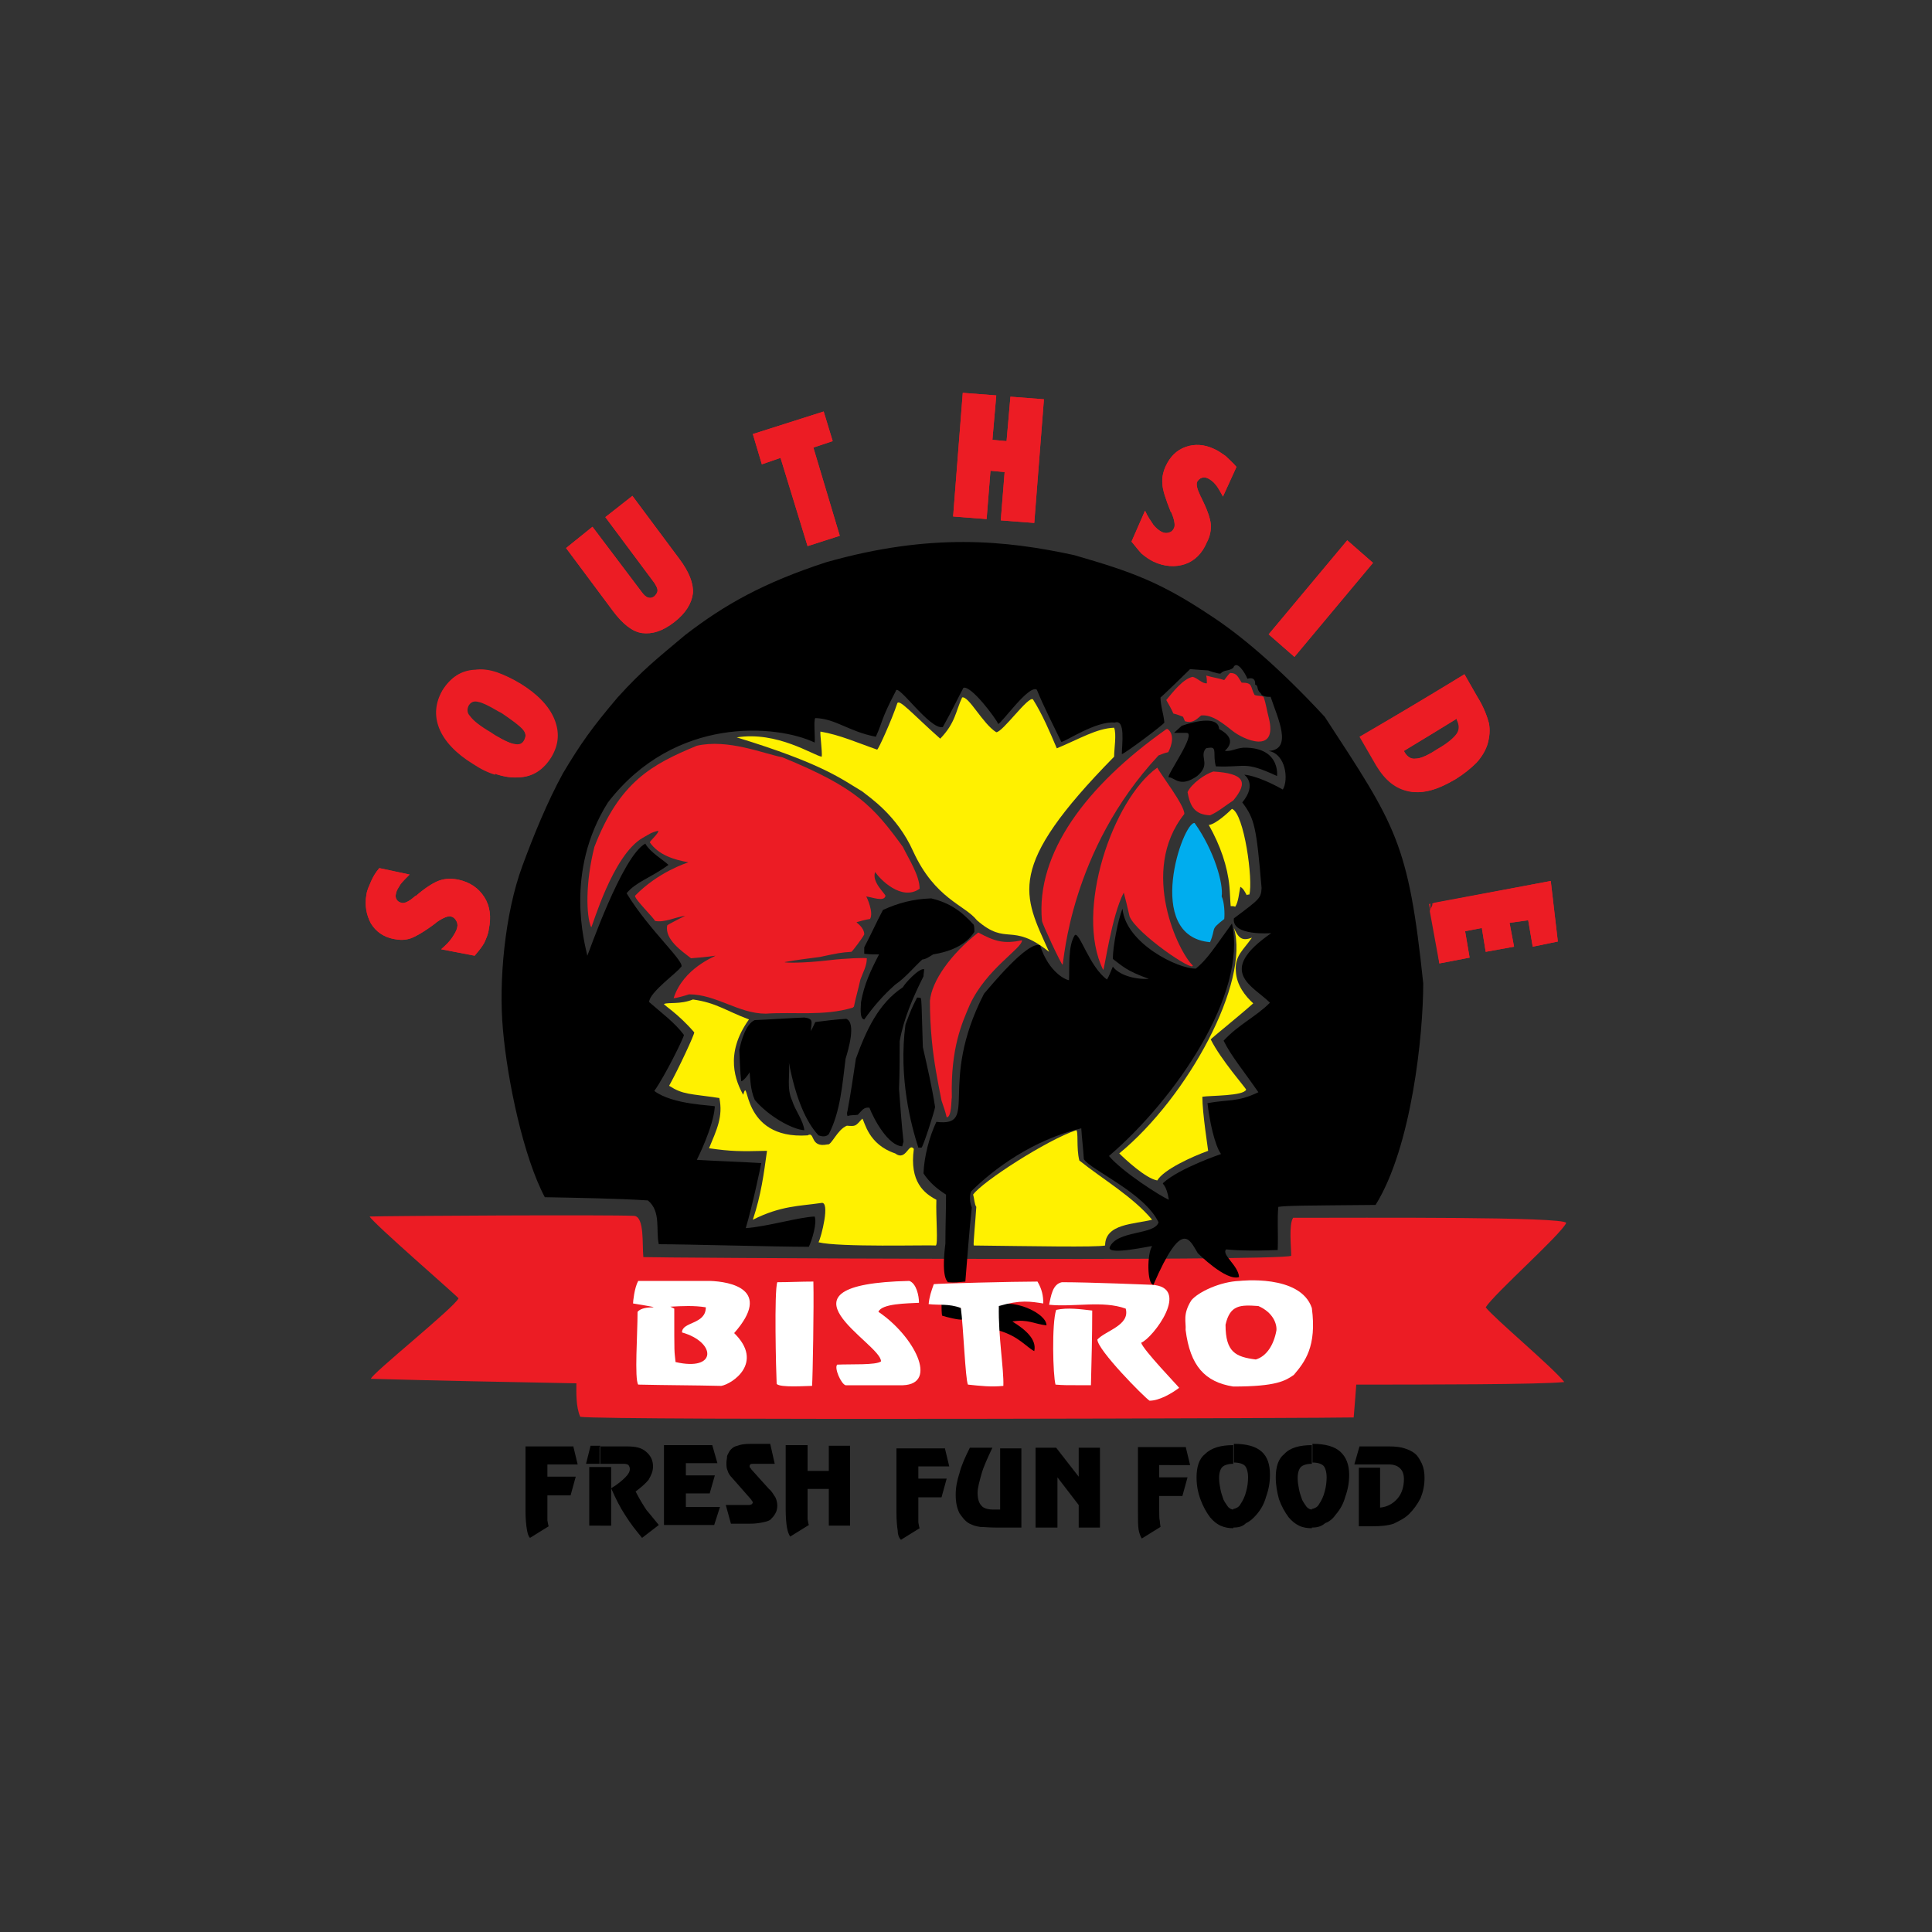 <?xml version="1.0" encoding="utf-8"?>
<!-- Generator: Adobe Illustrator 24.1.0, SVG Export Plug-In . SVG Version: 6.00 Build 0)  -->
<svg version="1.1" id="Layer_1" xmlns="http://www.w3.org/2000/svg" xmlns:xlink="http://www.w3.org/1999/xlink" x="0px" y="0px"
	 width="300px" height="300px" viewBox="0 0 300 300" style="enable-background:new 0 0 300 300;" xml:space="preserve">
<rect x="0" y="0" width="300" height="300" fill="#333333" stroke="none"/>
<style type="text/css">
	.st0{fill-rule:evenodd;clip-rule:evenodd;fill:#EC1C24;}
	.st1{fill-rule:evenodd;clip-rule:evenodd;fill:#FFF100;}
	.st2{fill-rule:evenodd;clip-rule:evenodd;fill:#00ADEE;}
	.st3{fill-rule:evenodd;clip-rule:evenodd;fill:#FFFFFF;}
	.st4{fill-rule:evenodd;clip-rule:evenodd;}
</style>
<g>
	<g id="southside">
		<path class="st0" d="M222,141.4l0.6-1.2l18.2-3.4l1.1,9.4l-3.9,0.8l-0.7-4.1l-2.9,0.4l0.7,3.7l-4.4,0.8l-0.6-3.7l-2.6,0.5l0.7,4.1
			l-4.7,0.9L222,141.4L222,141.4z M222.2,122.7l0.1-5.8c0.3-0.2,0.7-0.4,1-0.6c1.6-0.9,2.6-1.8,3-2.4c0.4-0.6,0.4-1.3,0-2.1
			l-0.1-0.2l-3.9,2.4l0.1-6.2l5-3.1l2,3.5c1,1.6,1.5,3,1.8,4.1c0.2,1.1,0.1,2.1-0.2,3.2c-0.3,1-0.9,2-1.7,2.9
			c-0.9,0.9-2,1.8-3.3,2.6C224.6,121.8,223.4,122.4,222.2,122.7z M222.4,107.8l-0.1,6.2l-4.3,2.6l0.1,0.2c0.4,0.7,1,1.1,1.7,1
			c0.6,0,1.4-0.3,2.5-0.9l-0.1,5.8c-1.2,0.3-2.3,0.4-3.4,0.2c-2.1-0.4-3.7-1.7-5.1-4l-2.6-4.5L222.4,107.8L222.4,107.8z
			 M222.1,140.3l0,1.2l-0.2-1.1L222.1,140.3L222.1,140.3z M77,120.2l0.1-5.9c1.2,0.7,2.1,1.1,2.7,1.3c0.8,0.2,1.3,0,1.6-0.6
			c0.3-0.6,0.3-1.1-0.2-1.7c-0.5-0.6-1.6-1.4-3.2-2.5c-0.3-0.2-0.6-0.3-0.9-0.5l0.1-5.9c1.1,0.4,2.4,1,3.7,1.8
			c2.6,1.6,4.4,3.5,5.2,5.5c0.8,2,0.7,3.9-0.5,5.9c-1.2,1.9-2.8,3-4.9,3.1C79.5,120.8,78.3,120.6,77,120.2L77,120.2z M95.2,94.9
			l-7.3-9.8l4.1-3.3L99.7,92c0.3,0.4,0.6,0.7,1,0.8c0.3,0.1,0.6,0,0.9-0.2c0.3-0.3,0.5-0.6,0.5-0.9c0-0.4-0.2-0.7-0.5-1.2L94,80.3
			l4.2-3.3l7.3,9.8c1.5,2,2.2,3.8,2.1,5.3c-0.2,1.6-1.1,3.1-2.9,4.5c-1.8,1.4-3.4,1.9-5,1.7C98.2,98.1,96.7,96.9,95.2,94.9
			L95.2,94.9z M130.4,83.2l-5,1.6l-4.2-13.7l-2.9,1l-1.4-4.7l11-3.5l1.4,4.6l-3,1L130.4,83.2L130.4,83.2z M148,80.2l1.5-19.2
			l5.2,0.4l-0.6,6.9l2.2,0.2l0.6-6.9l5.2,0.4l-1.5,19.2l-5.2-0.4l0.6-7.5l-2.2-0.2l-0.6,7.5L148,80.2L148,80.2z M177.8,79.3
			c0.4,0.9,0.9,1.6,1.3,2.2c0.4,0.5,0.9,0.9,1.3,1.1c0.4,0.2,0.8,0.2,1.1,0.1c0.4-0.1,0.6-0.3,0.8-0.7c0.2-0.4,0.1-1.2-0.4-2.4
			l-0.1-0.1c-0.8-2-1.3-3.5-1.3-4.4c-0.1-0.9,0.1-1.8,0.5-2.7c0.7-1.5,1.7-2.5,3.1-3c1.4-0.5,2.9-0.4,4.4,0.3
			c0.7,0.3,1.2,0.7,1.8,1.1c0.5,0.5,1.1,1,1.7,1.7l-2.1,4.6c-0.4-0.7-0.7-1.3-1.1-1.8c-0.4-0.5-0.8-0.8-1.2-1
			c-0.4-0.2-0.7-0.2-1-0.1c-0.3,0.1-0.5,0.3-0.7,0.6c-0.2,0.4,0,1.2,0.5,2.2c0,0.1,0.1,0.2,0.1,0.2c0.9,1.8,1.4,3.2,1.5,4.1
			c0.1,0.9-0.1,2-0.6,2.9c-0.7,1.7-1.9,2.9-3.4,3.4c-1.5,0.5-3.2,0.4-4.9-0.4c-0.6-0.3-1.2-0.7-1.8-1.2c-0.5-0.5-1-1.2-1.6-1.9
			L177.8,79.3L177.8,79.3z M197,98.5l12.2-14.6l4,3.5L201,102L197,98.5z M68.5,147.4c0.7-0.6,1.3-1.2,1.7-1.8
			c0.4-0.6,0.7-1.1,0.8-1.6c0.1-0.4,0-0.8-0.2-1.1c-0.2-0.3-0.4-0.5-0.8-0.6c-0.4-0.1-1.2,0.2-2.2,0.9c-0.1,0.1-0.1,0.1-0.1,0.1
			c-1.7,1.3-3.1,2.1-3.9,2.4c-0.9,0.3-1.7,0.3-2.7,0.1c-1.5-0.3-2.7-1.1-3.5-2.4c-0.7-1.3-1-2.8-0.7-4.5c0.1-0.7,0.4-1.3,0.7-2
			c0.3-0.7,0.7-1.4,1.3-2.1l4.7,1c-0.6,0.6-1,1-1.4,1.5c-0.3,0.5-0.6,0.9-0.7,1.4c-0.1,0.4-0.1,0.7,0.1,1c0.2,0.3,0.4,0.4,0.8,0.5
			c0.4,0.1,1.1-0.2,2-1c0.1-0.1,0.2-0.1,0.2-0.1c1.5-1.3,2.8-2.1,3.7-2.4c0.9-0.3,1.9-0.3,2.9-0.1c1.8,0.4,3.1,1.3,4,2.7
			c0.9,1.4,1.1,3.1,0.7,5c-0.1,0.8-0.4,1.4-0.7,2.1c-0.4,0.7-0.9,1.3-1.5,2L68.5,147.4L68.5,147.4z M77.2,104.4l-0.1,5.9
			c-1.2-0.7-2.2-1.2-2.8-1.3c-0.7-0.2-1.2,0-1.6,0.6c-0.3,0.6-0.3,1.2,0.2,1.7c0.5,0.6,1.6,1.5,3.2,2.5c0.3,0.2,0.6,0.4,0.9,0.6
			l-0.1,5.9c-1.1-0.3-2.3-0.9-3.5-1.7c-2.6-1.6-4.4-3.5-5.2-5.5c-0.8-2-0.6-4,0.5-5.9c1.2-1.9,2.8-3,4.9-3.1
			C74.8,103.8,76,104,77.2,104.4z"/>
		<path class="st0" d="M68.5,147.4c0.7-0.6,1.3-1.2,1.7-1.8c0.4-0.6,0.7-1.1,0.8-1.6c0.1-0.4,0-0.8-0.2-1.1
			c-0.2-0.3-0.4-0.5-0.8-0.6c-0.4-0.1-1.2,0.2-2.2,0.9c-0.1,0.1-0.1,0.1-0.1,0.1c-1.7,1.3-3.1,2.1-3.9,2.4c-0.9,0.3-1.7,0.3-2.7,0.1
			c-1.5-0.3-2.7-1.1-3.5-2.4c-0.7-1.3-1-2.8-0.7-4.5c0.1-0.7,0.4-1.3,0.7-2c0.3-0.7,0.7-1.4,1.3-2.1l4.7,1c-0.6,0.6-1,1-1.4,1.5
			c-0.3,0.5-0.6,0.9-0.7,1.4c-0.1,0.4-0.1,0.7,0.1,1c0.2,0.3,0.4,0.4,0.8,0.5c0.4,0.1,1.1-0.2,2-1c0.1-0.1,0.2-0.1,0.2-0.1
			c1.5-1.3,2.8-2.1,3.7-2.4c0.9-0.3,1.9-0.3,2.9-0.1c1.8,0.4,3.1,1.3,4,2.7c0.9,1.4,1.1,3.1,0.7,5c-0.1,0.8-0.4,1.4-0.7,2.1
			c-0.4,0.7-0.9,1.3-1.5,2L68.5,147.4L68.5,147.4z M76.2,113.7c1.6,1.1,2.9,1.7,3.6,1.8c0.8,0.2,1.3,0,1.6-0.6
			c0.3-0.6,0.3-1.1-0.2-1.7c-0.5-0.6-1.6-1.4-3.2-2.5c-1.7-1.1-2.9-1.6-3.6-1.8c-0.7-0.2-1.2,0-1.6,0.6c-0.3,0.6-0.3,1.2,0.2,1.7
			C73.5,111.9,74.5,112.7,76.2,113.7L76.2,113.7z M73.5,118.5c-2.6-1.6-4.4-3.5-5.2-5.5c-0.8-2-0.6-4,0.5-5.9c1.2-1.9,2.8-3,4.9-3.1
			c2.1-0.2,4.4,0.6,7.1,2.2c2.6,1.6,4.4,3.5,5.2,5.5c0.8,2,0.7,3.9-0.5,5.9c-1.2,1.9-2.8,3-4.9,3.1
			C78.5,120.9,76.1,120.1,73.5,118.5L73.5,118.5z M95.2,94.9l-7.3-9.8l4.1-3.3L99.7,92c0.3,0.4,0.6,0.7,1,0.8c0.3,0.1,0.6,0,0.9-0.2
			c0.3-0.3,0.5-0.6,0.5-0.9c0-0.4-0.2-0.7-0.5-1.2L94,80.3l4.2-3.3l7.3,9.8c1.5,2,2.2,3.8,2.1,5.3c-0.2,1.6-1.1,3.1-2.9,4.5
			c-1.8,1.4-3.4,1.9-5,1.7C98.2,98.1,96.7,96.9,95.2,94.9L95.2,94.9z M130.4,83.2l-5,1.6l-4.2-13.7l-2.9,1l-1.4-4.7l11-3.5l1.4,4.6
			l-3,1L130.4,83.2L130.4,83.2z M148,80.2l1.5-19.2l5.2,0.4l-0.6,6.9l2.2,0.2l0.6-6.9l5.2,0.4l-1.5,19.2l-5.2-0.4l0.6-7.5l-2.2-0.2
			l-0.6,7.5L148,80.2L148,80.2z M177.8,79.3c0.4,0.9,0.9,1.6,1.3,2.2c0.4,0.5,0.9,0.9,1.3,1.1c0.4,0.2,0.8,0.2,1.1,0.1
			c0.4-0.1,0.6-0.3,0.8-0.7c0.2-0.4,0.1-1.2-0.4-2.4l-0.1-0.1c-0.8-2-1.3-3.5-1.3-4.4c-0.1-0.9,0.1-1.8,0.5-2.7
			c0.7-1.5,1.7-2.5,3.1-3c1.4-0.5,2.9-0.4,4.4,0.3c0.7,0.3,1.2,0.7,1.8,1.1c0.5,0.5,1.1,1,1.7,1.7l-2.1,4.6
			c-0.4-0.7-0.7-1.3-1.1-1.8c-0.4-0.5-0.8-0.8-1.2-1c-0.4-0.2-0.7-0.2-1-0.1c-0.3,0.1-0.5,0.3-0.7,0.6c-0.2,0.4,0,1.2,0.5,2.2
			c0,0.1,0.1,0.2,0.1,0.2c0.9,1.8,1.4,3.2,1.5,4.1c0.1,0.9-0.1,2-0.6,2.9c-0.7,1.7-1.9,2.9-3.4,3.4c-1.5,0.5-3.2,0.4-4.9-0.4
			c-0.6-0.3-1.2-0.7-1.8-1.2c-0.5-0.5-1-1.2-1.6-1.9L177.8,79.3L177.8,79.3z M197,98.5l12.2-14.6l4,3.5L201,102L197,98.5L197,98.5z
			 M226.2,111.6l-8.2,5l0.1,0.2c0.4,0.7,1,1.1,1.7,1c0.8,0,1.9-0.5,3.4-1.5c1.6-0.9,2.6-1.8,3-2.4c0.4-0.6,0.4-1.3,0-2.1
			L226.2,111.6L226.2,111.6z M227.4,104.7l2,3.5c1,1.6,1.5,3,1.8,4.1c0.2,1.1,0.1,2.1-0.2,3.2c-0.3,1-0.9,2-1.7,2.9
			c-0.9,0.9-2,1.8-3.3,2.6c-2.7,1.6-5,2.3-7,1.9c-2.1-0.4-3.7-1.7-5.1-4l-2.6-4.5L227.4,104.7L227.4,104.7z M222.4,140.3l18.4-3.5
			l1.1,9.4l-3.9,0.8l-0.7-4.1l-2.9,0.4l0.7,3.7l-4.4,0.8l-0.6-3.7l-2.6,0.5l0.7,4.1l-4.7,0.9L222.4,140.3z"/>
	</g>
	<path id="yellow_gobble" class="st1" d="M187.7,128.1c1.1-0.1,3.2-2.1,3.6-2.5c1.9,0.7,3.3,11.1,2.7,13.3c-0.1,0-0.3,0-0.4,0.1
		c-0.3-0.5-0.5-1-1-1.3c-0.2,0.9-0.3,2.4-0.8,3.1c-0.2-0.1-0.4-0.1-0.7-0.1c-0.1-1.1-0.1-2.1-0.2-3.1
		C190.6,134.5,189.5,131.3,187.7,128.1z"/>
	<path id="blue_gobble" class="st2" d="M185.5,127.8c3,4.2,4.5,9.4,4.2,11.4c0.4,0.8,0.5,2.6,0.4,3.5c-2.3,1.8-1.2,1.2-2.2,3.6
		C177.5,145.4,183.7,127.5,185.5,127.8z"/>
	<path id="left_sunburst" class="st1" d="M103.1,155.9c0.7-0.3,2.5,0.1,4.5-0.7c3.6,0.5,5,1.7,8.7,3.1c-3.9,5.4-2,9.7-0.9,11.7
		c1-3.4-0.6,7,10,6.3c1.2-0.7,0.3,2,3.1,1.4c0.6,0.2,1.5-2.3,3-2.9c1.4,0.1,1.3,0.1,2.4-1.1c0.4,0.5,0.9,4,5.1,5.4
		c1.7,1.3,2.1-1.8,2.9-0.7c-0.7,5.1,1.6,6.9,3.5,7.9c-0.1,2.6,0.3,7-0.1,7.1c-1.2-0.1-15,0.3-18.2-0.5c0.4-0.7,1.9-6.5,0.4-6.1
		c-3.4,0.5-6.2,0.4-10.6,2.6c1.3-3.9,1.7-7.1,2.2-10.7c-4.2,0.1-5.5,0.1-9-0.4c1.2-2.9,2.2-4.9,1.6-7.8c-4.7-0.7-5.6-0.5-7.8-1.9
		c1.5-2.7,4-8.1,3.9-8.3C105.3,157.4,103.1,156.1,103.1,155.9z"/>
	<path id="top_sunburst" class="st1" d="M114.4,114.5c6.3-1,11.9,2.8,13.2,3c0.1-0.8-0.3-3.6-0.2-3.9c3,0.5,5.9,1.8,8.8,2.8
		c0.2,0,2.3-4.7,3.1-7.1c0.2-1,2.3,1.5,6.7,5.4c2.4-2.5,2.4-4.3,3.4-6.4c1-0.3,3.2,4.1,5.3,5.4c1,0,5-5.7,5.7-5.1
		c1.5,2.4,2.6,5,3.7,7.6c3.6-1.5,6.2-3.1,8.9-3.2c0.4,1,0,3.3,0,4.5c-17,17.3-14.1,21.4-10.1,30.3c-5.9-4.7-6.5-0.8-11.2-4.9
		c-1.9-2.4-6.5-3.3-9.9-10.7c-2.5-5.6-6.8-8.4-7.9-9.3C130.7,121,127.8,118.6,114.4,114.5z"/>
	<path id="bottom_sunburst" class="st1" d="M151.1,185.5c1.4-2,11.5-8.5,16-10c0.4,0.1,0,2.8,0.5,4.7c3.6,2.9,8.3,5.6,11.3,9.2
		c-2.8,0.7-7.3,0.6-7.3,4c-1.3,0.3-11.6,0.1-20.4,0c-0.1-0.2,0.3-4.2,0.4-6C151.3,187,151.3,186.1,151.1,185.5z"/>
	<path id="right_sunburst" class="st1" d="M191.6,144.1c0.7,1.5,1.2,2.1,2.8,1.5c-1.3,1.9-2.7,2.8-2.5,5.2c0.1,2.2,1.5,3.9,2.7,5
		c-2,1.8-6.6,5.5-6.6,5.6c1.6,3.2,5.5,7.6,5.5,7.8c-0.4,1-5.5,0.9-6.8,1.1c0,2.6,0.9,8.2,0.9,8.4c-2.5,0.9-6.9,2.9-7.9,4.6
		c-1.8-0.3-5.1-3.4-5.9-4.2C184.5,170.3,194.1,152.5,191.6,144.1z"/>
	<path id="banner" class="st0" d="M200.5,195c0-1.3-0.4-4.9,0.3-5.9c11.4,0,42.2-0.2,42.4,0.8c-0.9,1.9-11.1,10.9-12.5,13.1
		c1.3,1.7,10.4,9.3,12.2,11.6c-3.6,0.4-21.9,0.4-32.3,0.4c0,0-0.3,4.1-0.4,5.1c-1.6,0.1-116.2,0.5-120.1-0.1
		c-0.7-1.6-0.6-3.8-0.6-5.2c-10.6-0.2-21.2-0.4-31.9-0.7c0-0.7,13-11.1,13.6-12.5c-0.6-0.7-13.2-11.6-13.8-12.7
		c2.1-0.1,37.5-0.3,41.1-0.1c1.6,0.2,1.2,4.5,1.4,6.4C100.1,195.3,198.3,195.9,200.5,195z"/>
	<path id="o_outer" class="st3" d="M192.5,198.9c-3,0.1-6.4,1.7-7.5,3c-1.4,2.2-0.8,3.4-0.9,4.6c0.7,5.6,3,8.1,7.4,8.8
		c6.7,0,8.1-0.9,9.4-1.8c1.7-2,3.6-4.4,2.8-10.4C201.9,197.8,192.5,198.9,192.5,198.9z"/>
	<path id="r_hook" class="st3" d="M178.8,199.5c0,0-9.7-0.4-13.9-0.4c-1.5,0.3-1.7,2.2-2,3.5c3.9,0.4,8.3-0.7,11.9,0.6
		c0.7,2.6-3.1,3.4-4.4,4.8c0,1.6,7.2,8.9,8.1,9.5c1.5,0,3.4-1.1,4.6-2c-0.2-0.3-5.6-5.9-5.9-7C179,207.8,185.1,199.8,178.8,199.5"/>
	<path id="heal" class="st4" d="M146.2,202.4c2.5,0,3.6,0.3,3.2,2.5c-0.5,0.1-2.5-0.4-3.1-0.6C146.2,204,146.2,202.9,146.2,202.4z"
		/>
	<path id="end_toe" class="st4" d="M155,202.6c2.8-0.8,7.5,1.4,7.5,3.2c-1.9-0.2-2.9-1-5.3-0.6c2.1,1.3,3.8,2.8,3.4,4.6
		c-1.2-0.6-2.4-2.3-5.5-3.2C155,204.8,154.9,204,155,202.6z"/>
	<path id="t" class="st3" d="M145,199.4c-0.4,1.1-0.7,2-0.8,3.1c1.6,0.2,3.1-0.1,5,0.6c0.4,3,0.7,11.1,1.1,11.9
		c1.9,0.2,3.6,0.4,5.5,0.2c0.1-2.6-0.8-7.6-0.7-12.4c3.4-1,4.9-0.7,6.9-0.4c0-1.2-0.2-2.2-0.9-3.4C157.4,199,145.8,199.3,145,199.4z
		"/>
	<path id="tail_feather" class="st0" d="M92.3,131.5c3.9-10.1,8.9-12.8,15.9-15.7c4.8-1.1,10.3,1.2,13.3,1.8
		c11.5,4.7,14.1,7.6,18.7,13.9c0.8,1.7,2.6,4.4,2.6,6.5c-2.8,2-6.2-1.5-6.9-2.6c-0.6,1.5,1.5,3.3,1.6,3.7c-0.2,1-2.1,0.2-3,0.1
		c0.1,0.1,1.2,2.5,0.6,3.5c-0.7,0.1-1.4,0.3-2.1,0.5c0,0.1,1.2,0.8,1.2,1.9c-0.3,0.6-1.9,2.7-2,2.7c-1.6,0.1-2.1,0.2-4.9,0.8
		c-2.2,0.3-3.3,0.4-5.5,0.8c0.1,0.1,2.7,0.2,7-0.3c2.4-0.3,5.6-0.4,5.8-0.3c0,1.2-0.6,2.2-1,3.3c-0.3,1.4-0.7,2.7-1,4.2
		c-0.1,0.1-0.2,0.2-0.3,0.2c-4.4,1.3-9,0.6-13.4,0.9c-4.2,0-7.7-3-11.9-3c-0.6,0.2-2,0.6-2.4,0.6c1.5-4.7,6.5-6.5,6.5-6.6
		c-1.3,0.2-2.6,0.3-3.8,0.4c-1.4-1.1-4.1-2.9-3.7-5.1c0-0.1,2.8-1.5,2.8-1.5c-1.5,0.2-3.2,1.1-4.7,0.8c-0.1-0.4-3.1-3.3-3.1-3.9
		c3.6-3.7,8-5.1,8.3-5.2c-2.2-0.4-4.6-1.1-6-3.1c0-0.2,1.5-1.5,1.3-1.8c-1.2,0.3-1.3,0.5-2.4,1.1c-4.7,2.7-7.8,13.8-8,13.9
		C91,142.2,90.9,137,92.3,131.5z"/>
	<path id="b" class="st3" d="M99.1,198.9c3.7,0,7.4,0,11.1,0c3.2,0.1,9.8,1.3,3.8,8.1c4.7,4.6-0.3,7.9-2,8.2
		c-4.3-0.1-8.6-0.1-12.9-0.2c-0.6-0.9-0.1-7.8-0.1-11.3c0.5-0.6,1.6-0.7,2.5-0.7c0-0.1-2.1-0.4-3.2-0.6
		C98.3,202.1,98.5,200,99.1,198.9z"/>
	<path id="inner_B" class="st0" d="M104.1,202.9c1.8-0.1,3.7-0.2,5.5,0.1c0,2.7-3.7,2.2-3.7,3.9c5.3,1.5,5.5,6.1-1,4.6
		c-0.2-2-0.2-0.7-0.2-8.3C104.5,203.1,104.3,203,104.1,202.9z"/>
	<path id="i" class="st3" d="M120.7,199.1c1.8,0,3.7-0.1,5.6-0.1c0.1,3.7-0.1,14.8-0.2,16.2c-1,0-4.9,0.3-5.5-0.3
		C120.5,212.9,120.2,200.4,120.7,199.1z"/>
	<path id="s" class="st3" d="M141.2,198.9c1.1,0.4,1.5,2.3,1.5,3.4c-1.8,0.1-5.8,0.1-6.3,1.4c5.5,3.7,9.4,11.2,3.8,11.4
		c-2.9,0-5.9,0-8.9,0c-0.7-0.2-1.8-2.7-1.3-3.2c2.2-0.1,6,0.1,6.8-0.5C136.9,208.6,118.5,199.4,141.2,198.9z"/>
	<path id="back_feather" class="st0" d="M144.4,155.4c0.3-3.1,3.2-7.2,7.5-10.6c2.6,1.4,4,1.8,6.8,1.2c0,1.3-5.5,4.4-8.1,10
		c-1.2,2.8-3,6.7-2.8,14.4c-0.1,0.3,0,3.1-0.8,3.1c-0.2-0.9-0.5-1.7-0.8-2.6c-0.6-3-1.2-6.1-1.5-9.3
		C144.5,159.6,144.4,157.5,144.4,155.4z"/>
	<path id="left_neck" class="st0" d="M181,113.3c0.1-0.1,0.2-0.1,0.3-0.1c1.1,0.8,0.7,2.5,0.1,3.6c-0.5,0.1-1,0.3-1.5,0.5
		c-13.8,14.8-14.7,32.2-14.9,32.5c-0.2,0-3.1-6.2-3.2-6.8C160.8,132.5,168.7,122,181,113.3z"/>
	<path id="r_leg" class="st3" d="M164,203.4c1.8-0.4,3.8-0.1,5.6,0.1c0,3.8-0.1,7.7-0.2,11.6c-4.2,0-4.2,0-5.5-0.1
		C163.5,213.6,163.3,205.5,164,203.4z"/>
	<path id="right_neck" class="st0" d="M179.7,119.2c0.5,1,4.3,5.9,4.2,7.2c-7.1,8.9-0.8,21.6,1.3,23.5c0.3,1.2-8.7-4.9-9.8-7.6
		c-0.3-1.3-0.6-2.6-0.9-3.7c-1.9,3.6-3,12-3.2,12C166.8,141.5,172.8,124.1,179.7,119.2z"/>
	<path id="comb" class="st0" d="M181.1,108.7c1-1.2,2.6-3.3,4.1-3.6c0.8,0.2,1.5,1.1,2.2,1c0-0.5,0-0.7-0.1-1.2
		c1,0.3,1.9,0.4,2.8,0.7c0.3-0.4,0.6-0.8,0.9-1.1c1.1,0,1.2,0.6,1.8,1.5c1.8,0,1.3,0.6,2,1.9c0.4,0.2,1,0.1,1.4,0.3
		c0.4,1.1,0.5,2.1,0.8,3.2c1.5,5.9-4,3.4-5.6,2.1c-1.3-1-3.1-2.6-4.9-2.4c-0.9,0.8-1.4,1.2-2.5,0.9c-0.1-0.2-0.2-0.5-0.3-0.7
		c-0.5-0.2-1-0.4-1.5-0.5C181.9,110.1,181.5,109.4,181.1,108.7z"/>
	<path id="gobble" class="st0" d="M184.4,123c0.6-1.3,2.7-2.8,4-3.2c4.8,0.3,5.5,1.6,3.1,4.5c-1.1,0.7-2.4,1.8-3.6,2.3
		C185.5,126.5,184.8,125.2,184.4,123z"/>
	<path id="inner_o" class="st0" d="M190.3,205.7c0.7-3.1,2.3-3.1,5.1-2.9c2.3,1,2.9,2.8,2.8,3.8c-0.4,2.2-1.5,4-3.2,4.5
		C191.9,210.7,190.3,210,190.3,205.7z"/>
	<path id="body" class="st4" d="M198.3,120.5c-0.1,0.7,1-4.5-5.2-4.4c-1.3,0.1-1.8,0.6-2.9,0.5c0-0.1,2.3-1.7-0.9-3.4
		c-0.1-2-3.5-1.3-5.8-0.5l-1.2,1.1l1.9,0c1.8-0.1-3.3,6.9-2.7,6.9c0.9,0,1.7,1.7,4.4-0.2c2-1.7,0.6-2.7,1.1-3.9
		c0.3-0.6,0.4-0.4,0.9-0.5c1.1-0.1,0.4,1.1,0.9,2.9C193.6,119.2,193.1,118.1,198.3,120.5z M193.2,120.3c0,0,2.1,1.4-0.3,4.3
		c1.9,2.5,2.2,3.8,3,13.3c-0.1,1.6-0.3,1.7-4.3,4.7c-0.4,2.8,5.8,2.3,5.8,2.3c-8.7,6-2.8,8.2-0.2,10.8c-2.2,2.2-4.9,3.4-7.2,5.9
		c1.2,2.4,2.9,4.4,5.4,8c-3.3,1.6-4.8,1.1-7.9,1.7c0.3,2.7,1.1,6.5,2.1,7.9c0,0-6.5,2.2-9,4.5c-0.2,0.2,0.5,0.1,0.9,2.6
		c-1.2-0.5-7.2-4.3-9.3-6.8c10.3-8.8,21.5-25.1,19.1-36.1c-2.9,4-3.8,5.5-5.6,7c-2.7,0.1-10.9-3.9-11.4-9.3
		c-0.7,1.7-1.5,5.9-1.5,7.8c1.5,1.1,2,1.8,5.6,3.1c-2.5,0.1-4.7-0.7-5.6-1.9c-0.3,0.7-0.6,1.5-0.9,2c-2.7-1.9-4.3-7.5-5-6.9
		c-1.1,1.7-0.8,5-0.9,7c-0.4,0-3.1-1.1-4.5-5.4c-1.9-0.8-7.9,6.6-8.7,7.5c-7.3,14.2-0.6,20.7-7.4,19.9c-1.1,2.3-1.9,5.4-2,8
		c0.9,1.4,2.1,2.4,3.5,3.3c0,2.5-0.1,5-0.1,7.6c-0.6,4.8,0.1,5.7,0.4,6c1.1,0.1,1.6,0,2.7-0.1c0.3-3.6,0.6-7.9,1-11.5
		c-0.5-1.2-0.2-2.4-0.1-2.5c3.5-3.5,9.6-8,17.1-9.8c0.1,1.6,0.3,3.1,0.4,4.8c1.1,1.7,9.4,5.2,11.6,9.8c-0.6,2-6.5,1.2-7.6,3.9
		c-0.3,1.3,6.6-0.3,6.6-0.2c-0.8,1.2-0.8,5.9,0.2,6c4.5-10.4,5.6-7,6.9-4.9c0,0,4.4,4.4,6.4,3.7c-0.1-1.8-2.8-3.5-2-4.3
		c0.7,0.1,3.5,0.3,8,0.1c0.1-2.8-0.1-4.7,0.1-6.7c1.4-0.2,4.1-0.2,15.1-0.3c5.6-9,7.4-26.4,7.4-34.4c-2.3-21.9-4.2-24.4-15.3-41.4
		c-7.5-8.1-13.4-12.9-17.7-15.7c-7.8-5.2-12.2-6.8-21.2-9.4c-10.6-2.3-22.3-3.5-38.5,1.1c-9.8,3.2-15.8,6.6-21.9,11.3
		c-4.4,3.7-6.6,5.4-10.5,9.7c-3.9,4.6-5.7,7.1-8.5,11.8c-2.4,4.4-4.5,9.5-6.3,14.4c-2.7,7.3-3.7,17.9-3,25.4c0.7,8,3.2,19.8,6.5,26
		c5.3,0.1,11.3,0.2,16,0.5c2.1,1.7,1.2,4.7,1.7,6.8c4.3,0,18.1,0.4,23.3,0.4c0.5-1.1,1.3-3.7,0.9-4.7c-2.5,0.1-7.5,1.6-10.7,1.8
		c1-3.3,2.4-9.9,2.4-10.1c-3.3-0.2-6.7-0.3-10-0.5c0,0,2.6-5.1,2.8-8.3c-0.2-0.2-6.5-0.2-9.4-2.4c1.7-2.4,4.6-8.3,4.6-8.7
		c-1.4-1.9-3.7-3.6-5.4-5.1c0-1.5,4.4-4.6,4.9-5.4c1.1-0.5-4.9-5.7-8.4-11.5c1.5-1.8,3.6-2.3,6.5-4.4c-0.7-0.7-2.8-1.9-3.6-3.3
		c-3.6,1.9-8.9,17.3-9,17.4c-0.4-1.9-3.6-13,3.2-23.8c10.4-13.5,26.2-12.1,32.1-9.3c0.1-0.8-0.2-3.5,0.1-3.8
		c3.2,0.1,5.2,2.1,9.4,2.9c1.1-2.4,0.7-2.5,3.1-7.1c0.2-1.4,5.3,6.1,7.3,5.6c1.4-2.5,2.4-4.6,3.2-6.1c1.2-0.4,5,4.7,5.4,5.6
		c0.4,0.1,4.8-6.2,6-5.3c1.1,2.7,2.6,5.6,3.8,8.1c0.6,0,5.4-3.3,8.3-3c1.7-0.6,1.1,3.4,1.1,4.9c0.5-0.1,6.5-4.6,6.6-4.9
		c-0.1-1.3-0.6-2.6-0.6-3.9c0.1,0,4.3-4.1,4.6-4.4c1,0.1,2.8,0.2,2.8,0.2s1.3,0.5,1.9,0.5c0.7-0.7,1.2-0.3,2-0.9
		c0.5-1.3,1.8,0.7,2.2,1.7c0,0,1.3-0.5,1.2,0.9c0.6,0.2,0.1,0.7,0.9,1.4c0.2,0.6,1.5,0.5,1.5,0.5c1.1,3.3,3.5,8.2-0.3,8.4
		c2.7,0.5,3.1,4.5,2.2,6C195.1,120.3,193.2,120.3,193.2,120.3z"/>
	<path id="back_tail" class="st4" d="M114.8,163c0.3-1.4,1-4,2.4-4.6c2.6-0.1,5.2-0.3,7.7-0.4c1.5,0.2,1.1,0.7,1,2.1
		c0.3-0.5,0.5-1,0.7-1.4c1.6-0.2,3.2-0.4,4.8-0.5c1.6,0.6,0.3,4.9-0.1,6.2c-0.5,4-0.8,8.2-2.6,11.7c-0.1,0.1-0.5,0.6-1.6,0.2
		c-1.8-1.9-3.5-5.5-4.6-11.3c0.2,1.7-0.4,4,0.5,5.9c0.5,1.6,1.7,3,1.9,4.6c-1.8-0.1-5.5-2.1-7.7-4.7c-0.7-1.6-0.7-3.4-0.8-4.3
		c-0.2,0.4-1,1.4-1.3,1.4C114.9,166.3,114.9,164.7,114.8,163z"/>
	<path id="left_tail" class="st4" d="M131.6,172.5c0.5-2.7,0.9-5.4,1.3-8.1c1.6-4.4,3.5-8.6,7.3-11.1c0.3-0.6,2.5-3,3.3-2.8
		c0,0.3-0.1,0.7-0.1,1.1c-1.6,3.2-3.1,6.6-3.7,10.1c0,2.5,0,4.9-0.1,7.4c0.2,2.7,0.4,5.5,0.7,8.2c-0.1,0.2-0.1,0.4-0.2,0.7
		c-2.2-0.1-4.4-4.2-5.1-6c-0.9-0.1-1.1,0.4-1.8,1.1c-0.5,0.1-1,0-1.6,0.2C131.5,173,131.5,172.8,131.6,172.5z"/>
	<path id="top_tail" class="st4" d="M133.7,155.6c0.5-2.8,1.5-4.9,2.8-7.4c-0.8,0-1.5,0-2.3-0.1c0-0.3,0-0.7,0-1
		c1-1.9,1.9-3.9,2.9-5.8c2.4-1.1,4.7-1.7,7.5-1.8c2.9,0.7,4.7,2,6.6,4.1c0.1,0.3,0.1,0.7,0.1,1.1c-1.4,2.2-4,3.1-6.4,3.5
		c-0.7,0.4-1,0.7-1.7,0.8c-1.4,1.3-2.6,2.8-4.2,3.9c-1.8,1.6-3.3,3.3-4.8,5.4C133.4,158.2,133.7,156.2,133.7,155.6z"/>
	<path id="right_tail" class="st4" d="M140.6,159.1c0.9-2.4,0.9-2.4,1.8-4.2c0.2,0,0.4,0,0.6,0.1c0.1,0.6,0.1,0.6,0.3,7.6
		c0.7,3.1,1.4,6.1,1.9,9.3c-0.1,0.7-1.8,6-2.1,6.3c-0.2,0-0.3,0-0.5,0C141.5,174.8,139.5,167.4,140.6,159.1z"/>
	<path id="fun_fresh_food" class="st4" d="M203.7,237.2v-2.9l0,0c0.2,0,0.4-0.1,0.6-0.2c0.2-0.1,0.4-0.3,0.5-0.5
		c0.4-0.6,0.7-1.2,0.9-2c0.2-0.7,0.3-1.5,0.3-2.2c0-0.8-0.2-1.5-0.5-1.8c-0.3-0.3-0.9-0.5-1.7-0.5l0,0v-2.9l0,0c2,0,3.4,0.4,4.3,1.2
		c0.9,0.8,1.4,2,1.4,3.6c0,1.2-0.2,2.3-0.6,3.4c-0.3,1.1-0.8,2-1.5,2.8c-0.4,0.6-1,1.1-1.6,1.3C205.1,237.1,204.4,237.2,203.7,237.2
		L203.7,237.2L203.7,237.2z M211,227.9h3.3v6.2c1.1-0.1,2-0.6,2.7-1.4c0.7-0.8,1-1.9,1-3c0-0.8-0.2-1.3-0.6-1.7
		c-0.4-0.4-1-0.6-1.7-0.6h-5.4l0.8-2.8h4.6c1,0,1.8,0.1,2.4,0.3c0.6,0.2,1.1,0.4,1.6,0.8c0.5,0.4,0.8,1,1.1,1.6
		c0.3,0.7,0.4,1.4,0.4,2.2c0,1.1-0.2,2.1-0.6,3.1c-0.5,1-1.1,1.8-1.8,2.5c-0.7,0.7-1.6,1.1-2.4,1.5c-0.9,0.3-2,0.4-3.3,0.4H211
		V227.9z M203.7,224.4v2.9c-0.8,0-1.4,0.2-1.7,0.5c-0.3,0.3-0.5,0.9-0.5,1.7c0,0.6,0.1,1.2,0.2,1.7c0.1,0.6,0.3,1.1,0.5,1.7
		c0.2,0.4,0.5,0.8,0.7,1.1c0.3,0.3,0.6,0.4,0.8,0.4v2.9c-0.7,0-1.4-0.1-2-0.4c-0.6-0.3-1.1-0.7-1.6-1.3c-0.6-0.8-1.1-1.7-1.5-2.8
		c-0.3-1.1-0.5-2.2-0.5-3.4c0-1.6,0.4-2.9,1.3-3.6C200.3,224.8,201.8,224.4,203.7,224.4L203.7,224.4z M191.5,237.2v-2.9l0,0
		c0.2,0,0.4-0.1,0.6-0.2c0.2-0.1,0.4-0.3,0.5-0.5c0.4-0.6,0.7-1.2,0.9-2c0.2-0.7,0.3-1.5,0.3-2.2c0-0.8-0.2-1.5-0.5-1.8
		c-0.3-0.3-0.9-0.5-1.7-0.5l0,0v-2.9l0,0c2,0,3.4,0.4,4.3,1.2c0.9,0.8,1.3,2,1.3,3.6c0,1.2-0.2,2.3-0.6,3.4c-0.3,1.1-0.8,2-1.5,2.8
		c-0.5,0.6-1.1,1.1-1.6,1.3C192.9,237.1,192.2,237.2,191.5,237.2L191.5,237.2z M191.5,224.4v2.9c-0.8,0-1.4,0.2-1.7,0.5
		c-0.3,0.3-0.5,0.9-0.5,1.7c0,0.6,0.1,1.2,0.2,1.7c0.1,0.6,0.3,1.1,0.5,1.7c0.2,0.4,0.5,0.8,0.7,1.1c0.3,0.3,0.6,0.4,0.8,0.4v2.9
		c-0.7,0-1.3-0.1-2-0.4c-0.6-0.3-1.1-0.7-1.6-1.3c-0.6-0.8-1.1-1.7-1.5-2.8c-0.4-1.1-0.6-2.2-0.6-3.4c0-1.6,0.4-2.9,1.3-3.6
		C188.1,224.8,189.6,224.4,191.5,224.4L191.5,224.4z M93.2,236.9v-9.1h1.7v9.1H93.2L93.2,236.9z M93.2,227.3h3.7
		c0.3,0,0.6,0.1,0.7,0.2c0.1,0.2,0.2,0.3,0.2,0.6c0,0.4-0.2,0.8-0.7,1.3c-0.5,0.5-1.2,1.1-2.2,1.7c0.7,1.6,1.4,3,2.2,4.2
		c0.8,1.3,1.7,2.4,2.6,3.5l2.6-2c-0.6-0.7-1.2-1.5-1.9-2.3c-0.6-0.9-1.2-1.9-1.7-2.9c0.8-0.6,1.5-1.2,2-1.8c0.4-0.7,0.7-1.3,0.7-2.1
		c0-1-0.4-1.7-1.1-2.3c-0.7-0.6-1.6-0.8-2.9-0.8h-4.3V227.3L93.2,227.3z M111.4,227.2h-4.9v1.9h4.5l-0.8,2.8h-3.7v2.1h5.3l-0.9,2.8
		h-7.8v-12.4h7.5L111.4,227.2L111.4,227.2z M120.3,227.3h-3.3c-0.2,0-0.4,0-0.5,0.1c-0.1,0.1-0.1,0.2-0.1,0.3c0,0.1,0,0.2,0.1,0.2
		c0.1,0.1,0.1,0.2,0.2,0.3l2.7,3c0.5,0.4,0.7,0.9,1,1.3c0.2,0.4,0.3,0.9,0.3,1.3c0,0.4-0.1,0.9-0.3,1.2c-0.2,0.4-0.5,0.7-0.8,1
		c-0.3,0.2-0.7,0.3-1.2,0.4c-0.5,0.1-1.1,0.2-2,0.2h-2.9l-0.8-2.9h3.6c0.2,0,0.3-0.1,0.4-0.1c0.1-0.1,0.2-0.2,0.2-0.3
		c0-0.1-0.1-0.2-0.1-0.2c-0.1-0.1-0.1-0.2-0.2-0.3l-2.9-3.3c-0.3-0.3-0.6-0.7-0.7-1.1c-0.2-0.4-0.2-0.8-0.2-1.3c0-0.3,0.1-0.6,0.1-1
		c0.1-0.3,0.3-0.6,0.4-0.8c0.3-0.4,0.7-0.7,1.2-0.8c0.5-0.2,1.1-0.3,2.1-0.3h3L120.3,227.3L120.3,227.3z M125.4,224.5v3.9h3.3v-3.9
		h3.3v12.4h-3.3v-5.7h-3.3v3c0,0.8,0,1.3,0,1.7c0.1,0.4,0.1,0.7,0.2,0.9l-2.9,1.8c-0.2-0.3-0.4-0.8-0.5-1.4
		c-0.1-0.6-0.2-1.6-0.2-2.8v-10H125.4L125.4,224.5z M146.7,224.8l0.7,2.9h-4.8v1.9h4.4l-0.8,2.9h-3.6v2.2c0,0.8,0,1.3,0,1.7
		c0.1,0.4,0.1,0.7,0.2,0.9l-2.9,1.8c-0.3-0.3-0.5-0.8-0.5-1.4c-0.1-0.6-0.2-1.6-0.2-2.8v-10H146.7L146.7,224.8z M158.6,224.8v12.4
		h-3.9c-1.2,0-2-0.1-2.5-0.1c-0.6-0.1-1-0.2-1.4-0.4c-0.8-0.3-1.3-1-1.8-1.7c-0.4-0.8-0.6-1.7-0.6-2.9c0-1.1,0.2-2.2,0.6-3.4
		c0.3-1.2,0.9-2.5,1.6-3.9h3.5c-0.8,1.7-1.4,3-1.7,4.1c-0.3,1.1-0.6,2.1-0.6,2.9c0,0.9,0.2,1.6,0.6,2c0.3,0.4,1,0.6,1.8,0.6h1.1
		v-9.5H158.6L158.6,224.8z M164.2,229.4v7.8h-3.4v-12.4h3.2l3.5,4.5v-4.5h3.3v12.4h-3.3v-3.5L164.2,229.4L164.2,229.4z M184.1,224.6
		l0.7,2.9H180v1.9h4.4l-0.8,2.9H180v2.2c0,0.8,0,1.3,0.1,1.7c0,0.4,0.1,0.7,0.1,0.9l-2.9,1.8c-0.2-0.3-0.4-0.8-0.5-1.4
		c-0.1-0.6-0.1-1.6-0.1-2.8v-10H184.1z M89,224.5l0.7,2.9H85v1.9h4.4l-0.8,2.9H85v2.2c0,0.8,0,1.3,0,1.7c0.1,0.4,0.1,0.7,0.2,0.9
		l-2.9,1.8c-0.3-0.3-0.4-0.8-0.5-1.4c-0.1-0.6-0.2-1.6-0.2-2.8v-10H89L89,224.5z M93.2,224.5v2.8h-2.2l0.7-2.8H93.2L93.2,224.5z
		 M93.2,227.8v9.1h-1.7v-9.1H93.2z"/>
</g>
</svg>

